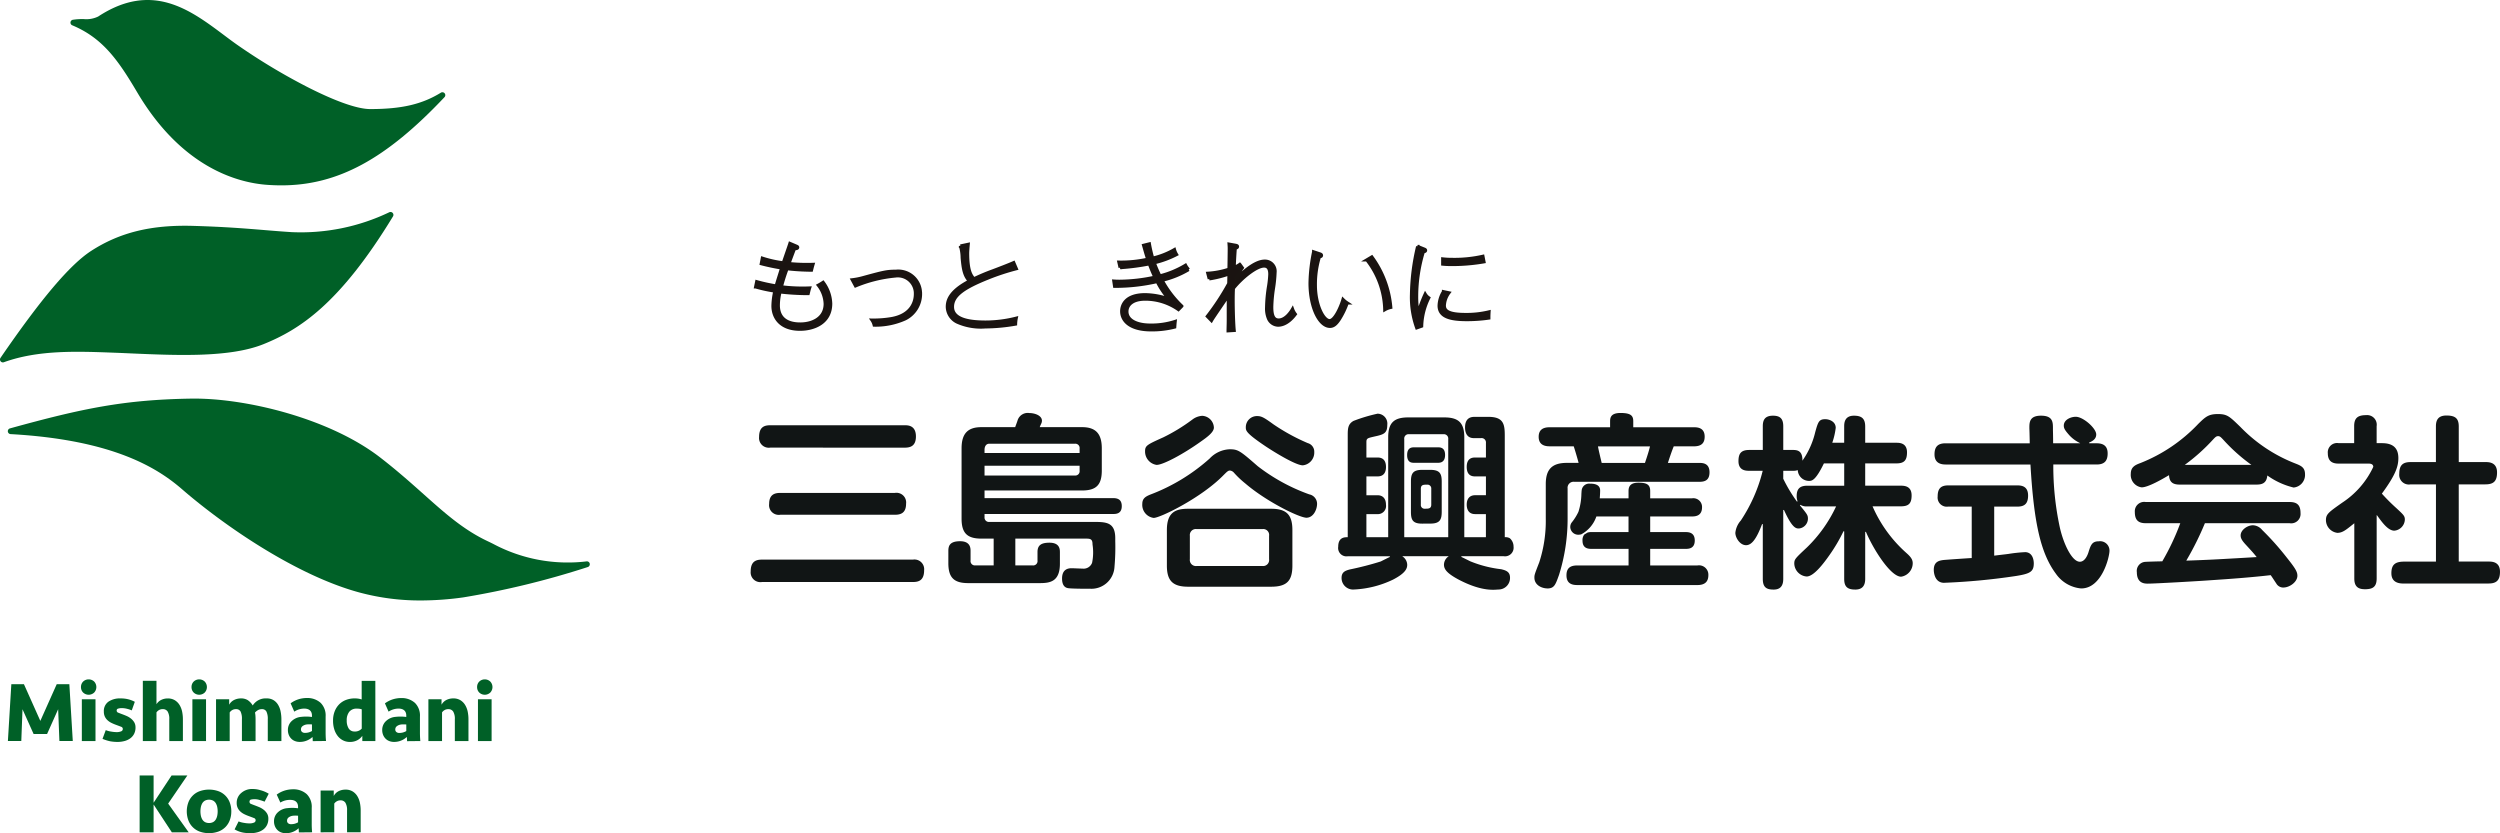 <svg xmlns="http://www.w3.org/2000/svg" width="320.272" height="106.742" viewBox="0 0 320.272 106.742">
  <g id="グループ_211" data-name="グループ 211" transform="translate(-488.161 -6766.062)">
    <g id="グループ_208" data-name="グループ 208" transform="translate(488.161 6766.062)">
      <path id="パス_13" data-name="パス 13" d="M6.722,3.241C10.7,4.9,12.684,7.847,15.044,11.83c5.707,9.641,12.842,11.559,16.587,11.845.633.045,1.256.07,1.872.07,7.246,0,13.439-3.383,20.907-11.3a.372.372,0,0,0-.465-.573c-2.415,1.489-5.035,2.1-9.047,2.1-1.624,0-4.379-.964-7.971-2.783a78.128,78.128,0,0,1-9.09-5.46c-.56-.395-1.121-.813-1.712-1.258-4.307-3.224-9.191-6.877-16.084-2.354a3.461,3.461,0,0,1-1.862.326A8.326,8.326,0,0,0,6.8,2.531a.372.372,0,0,0-.079.71" transform="translate(2.535 0.001)" fill="#006027"/>
      <path id="パス_14" data-name="パス 14" d="M16.12,33.31c.728.027,1.472.059,2.227.094,5.909.256,12.61.548,16.922-1.2,4.556-1.847,9.715-5.107,16.562-16.356a.373.373,0,0,0-.476-.532,26.211,26.211,0,0,1-12.512,2.548c-1.233-.079-2.348-.171-3.529-.269-2.5-.205-5.091-.416-9.076-.532-5.365-.155-9.393.831-13.057,3.193C10.461,22.013,6.765,26.37,1.549,33.97a.371.371,0,0,0,.306.582.387.387,0,0,0,.126-.022c4.4-1.591,9.351-1.4,14.138-1.22" transform="translate(-1.484 11.875)" fill="#006027"/>
      <path id="パス_15" data-name="パス 15" d="M76.591,49.921a.372.372,0,0,0-.4-.3,20.3,20.3,0,0,1-11.981-2.244c-.234-.117-.449-.223-.645-.315-3.114-1.458-5.484-3.572-8.229-6.019-1.595-1.422-3.4-3.035-5.585-4.725C43.219,31.262,32.387,28.658,25.5,28.77c-8.575.142-13.858,1.242-23.188,3.815a.373.373,0,0,0,.077.732c13.237.739,18.885,4.392,21.981,7.073,5.5,4.763,14.76,11.089,22.775,13.233a29.852,29.852,0,0,0,7.812,1.006,39.64,39.64,0,0,0,5.41-.391,109.247,109.247,0,0,0,15.962-3.889.371.371,0,0,0,.258-.427" transform="translate(-1.036 22.296)" fill="#006027"/>
      <path id="パス_16" data-name="パス 16" d="M7.064,55.7H5.338l-1.422-3.17L3.762,56.6H2.045l.44-7.279H4.1l2.1,4.7,2.1-4.7H9.917l.44,7.279H8.643l-.159-4.076Z" transform="translate(-1.033 38.332)" fill="#006027"/>
      <path id="パス_17" data-name="パス 17" d="M7.24,49.963a.97.97,0,0,1,.274-.7,1.03,1.03,0,0,1,1.422,0,1.034,1.034,0,0,1,0,1.4,1.03,1.03,0,0,1-1.422,0,.97.97,0,0,1-.274-.7m.11,1.562H9.1V56.88H7.35Z" transform="translate(3.134 38.055)" fill="#006027"/>
      <path id="パス_18" data-name="パス 18" d="M13,54.048a1.8,1.8,0,0,1-.169.8,1.607,1.607,0,0,1-.481.584,2.19,2.19,0,0,1-.737.355,3.428,3.428,0,0,1-.941.121,5.337,5.337,0,0,1-.917-.083,5.14,5.14,0,0,1-.982-.312l.414-1.117a2.9,2.9,0,0,0,.681.184,4.338,4.338,0,0,0,.717.072,1.473,1.473,0,0,0,.551-.094.32.32,0,0,0,.234-.312.283.283,0,0,0-.207-.278c-.139-.056-.346-.133-.624-.236a5.648,5.648,0,0,1-.633-.267,2.128,2.128,0,0,1-.508-.35,1.481,1.481,0,0,1-.333-.465,1.441,1.441,0,0,1-.121-.613,1.464,1.464,0,0,1,.591-1.289,2.614,2.614,0,0,1,1.541-.416,4.137,4.137,0,0,1,.917.094,3.693,3.693,0,0,1,.917.342l-.391,1.1a3.345,3.345,0,0,0-.591-.2,2.74,2.74,0,0,0-.674-.092,1.589,1.589,0,0,0-.5.07.237.237,0,0,0-.169.245.278.278,0,0,0,.2.269c.135.054.308.123.519.2.16.059.339.13.535.213a2.568,2.568,0,0,1,.551.323,1.819,1.819,0,0,1,.433.476,1.252,1.252,0,0,1,.175.672" transform="translate(4.361 39.14)" fill="#006027"/>
      <path id="パス_19" data-name="パス 19" d="M11.637,56.8V49.082h1.748v3a1.472,1.472,0,0,1,.624-.562,1.869,1.869,0,0,1,.809-.18,1.721,1.721,0,0,1,.906.223,1.83,1.83,0,0,1,.607.6,2.661,2.661,0,0,1,.339.858,4.937,4.937,0,0,1,.1,1.022V56.8H15.025V54a1.813,1.813,0,0,0-.207-.979.711.711,0,0,0-.634-.312.907.907,0,0,0-.476.121,1.018,1.018,0,0,0-.323.294V56.8Z" transform="translate(6.661 38.137)" fill="#006027"/>
      <path id="パス_20" data-name="パス 20" d="M15.1,49.963a.97.97,0,0,1,.274-.7,1.028,1.028,0,0,1,1.42,0,1.029,1.029,0,0,1,0,1.4,1.028,1.028,0,0,1-1.42,0,.97.97,0,0,1-.274-.7m.11,1.562h1.748V56.88H15.208Z" transform="translate(9.437 38.055)" fill="#006027"/>
      <path id="パス_21" data-name="パス 21" d="M22.7,51.709a.952.952,0,0,0-.5.132,1.486,1.486,0,0,0-.371.306,2.656,2.656,0,0,1,.059.425q.016.241.016.46V55.8H20.155V53a2.13,2.13,0,0,0-.169-.979.622.622,0,0,0-.6-.312.9.9,0,0,0-.474.121.984.984,0,0,0-.323.3V55.8h-1.75V50.442h1.683v.7a1.457,1.457,0,0,1,.661-.624,2.005,2.005,0,0,1,.836-.186,1.62,1.62,0,0,1,.869.213,2.138,2.138,0,0,1,.651.694,1.952,1.952,0,0,1,1.782-.906,1.646,1.646,0,0,1,.885.223,1.762,1.762,0,0,1,.584.6,2.644,2.644,0,0,1,.323.858,5.066,5.066,0,0,1,.1,1.022V55.8H23.468V53a2.126,2.126,0,0,0-.171-.979.617.617,0,0,0-.595-.312" transform="translate(10.837 39.14)" fill="#006027"/>
      <path id="パス_22" data-name="パス 22" d="M25.1,55.291a2.262,2.262,0,0,1-.683.443,2.335,2.335,0,0,1-.946.191,1.628,1.628,0,0,1-.645-.121,1.321,1.321,0,0,1-.474-.328,1.451,1.451,0,0,1-.3-.487,1.665,1.665,0,0,1-.1-.595,1.528,1.528,0,0,1,.465-1.121,2.017,2.017,0,0,1,1.256-.559,5.389,5.389,0,0,1,1.361.016v-.175c0-.582-.353-.9-1-.9a2.32,2.32,0,0,0-1.265.393l-.47-1.069a3.486,3.486,0,0,1,.962-.5,3.6,3.6,0,0,1,1.126-.18,2.53,2.53,0,0,1,1.764.627,2.278,2.278,0,0,1,.633,1.755v1.988c0,.708.05,1.137.05,1.137l-1.7.018c0-.13-.011-.321-.032-.542m-.952-.514a1.7,1.7,0,0,0,.476-.065,1.865,1.865,0,0,0,.409-.175v-.843a4.041,4.041,0,0,0-.5-.011,1.523,1.523,0,0,0-.418.07c-.335.137-.492.3-.492.586a.4.4,0,0,0,.137.317.561.561,0,0,0,.387.121" transform="translate(14.931 39.121)" fill="#006027"/>
      <path id="パス_23" data-name="パス 23" d="M31.8,55.291a2.262,2.262,0,0,1-.683.443,2.336,2.336,0,0,1-.946.191,1.628,1.628,0,0,1-.645-.121,1.321,1.321,0,0,1-.474-.328,1.451,1.451,0,0,1-.3-.487,1.665,1.665,0,0,1-.1-.595,1.528,1.528,0,0,1,.465-1.121,2.017,2.017,0,0,1,1.256-.559,5.389,5.389,0,0,1,1.361.016v-.175c0-.582-.353-.9-1-.9a2.32,2.32,0,0,0-1.265.393L29,50.986a3.486,3.486,0,0,1,.962-.5,3.6,3.6,0,0,1,1.126-.18,2.53,2.53,0,0,1,1.764.627,2.278,2.278,0,0,1,.633,1.755v1.988c0,.708.05,1.137.05,1.137l-1.7.018c0-.13-.011-.321-.032-.542m-.952-.514a1.7,1.7,0,0,0,.476-.065,1.865,1.865,0,0,0,.409-.175v-.843a4.042,4.042,0,0,0-.5-.011,1.523,1.523,0,0,0-.418.07c-.335.137-.492.3-.492.586a.4.4,0,0,0,.137.317.561.561,0,0,0,.387.121" transform="translate(20.313 39.121)" fill="#006027"/>
      <path id="パス_24" data-name="パス 24" d="M30.581,56.8H28.908v-.67a1.835,1.835,0,0,1-.651.568,2.006,2.006,0,0,1-.957.213,1.92,1.92,0,0,1-.842-.191,2.027,2.027,0,0,1-.683-.546,2.643,2.643,0,0,1-.452-.858,3.617,3.617,0,0,1-.164-1.126,3.185,3.185,0,0,1,.223-1.236,2.643,2.643,0,0,1,.6-.9,2.489,2.489,0,0,1,.881-.541,3.127,3.127,0,0,1,1.07-.18,2.977,2.977,0,0,1,.5.038,3.155,3.155,0,0,1,.393.094V49.083h1.75Zm-2.646-1.224a1.151,1.151,0,0,0,.9-.373V52.732a1.87,1.87,0,0,0-.622-.087,1.173,1.173,0,0,0-.979.405,1.726,1.726,0,0,0-.323,1.108,1.9,1.9,0,0,0,.245,1.02.854.854,0,0,0,.782.395" transform="translate(17.508 38.138)" fill="#006027"/>
      <path id="パス_25" data-name="パス 25" d="M31.937,55.8V50.442H33.62v.7a1.461,1.461,0,0,1,.651-.624,1.97,1.97,0,0,1,.847-.186,1.721,1.721,0,0,1,.906.223,1.83,1.83,0,0,1,.607.6,2.661,2.661,0,0,1,.339.858,4.937,4.937,0,0,1,.1,1.022V55.8H35.325V53a1.813,1.813,0,0,0-.207-.979.711.711,0,0,0-.634-.312.907.907,0,0,0-.476.121,1.017,1.017,0,0,0-.323.294V55.8Z" transform="translate(22.944 39.14)" fill="#006027"/>
      <path id="パス_26" data-name="パス 26" d="M35.4,49.963a.97.97,0,0,1,.274-.7,1.028,1.028,0,0,1,1.42,0,1.029,1.029,0,0,1,0,1.4,1.028,1.028,0,0,1-1.42,0,.97.97,0,0,1-.274-.7m.11,1.562h1.748V56.88H35.508Z" transform="translate(25.721 38.055)" fill="#006027"/>
      <path id="パス_27" data-name="パス 27" d="M22.485,60.575a1.8,1.8,0,0,1-.169.8,1.607,1.607,0,0,1-.481.584,2.19,2.19,0,0,1-.737.355,3.428,3.428,0,0,1-.941.121,5.337,5.337,0,0,1-.917-.083,3.351,3.351,0,0,1-1.079-.411l.512-1.018a2.9,2.9,0,0,0,.681.184,4.337,4.337,0,0,0,.717.072,1.473,1.473,0,0,0,.551-.094.32.32,0,0,0,.234-.312.283.283,0,0,0-.207-.278c-.139-.056-.346-.133-.624-.236a5.653,5.653,0,0,1-.633-.267,2.127,2.127,0,0,1-.508-.35,1.481,1.481,0,0,1-.333-.465,1.441,1.441,0,0,1-.121-.613,1.617,1.617,0,0,1,.591-1.29,2.069,2.069,0,0,1,1.463-.5,3.169,3.169,0,0,1,.986.15,3.916,3.916,0,0,1,1.063.452l-.528,1.018a4.735,4.735,0,0,0-.591-.2,2.162,2.162,0,0,0-1.2-.058.284.284,0,0,0-.142.281.278.278,0,0,0,.2.269c.135.054.308.123.519.2.16.059.339.13.535.213a2.568,2.568,0,0,1,.551.323,1.818,1.818,0,0,1,.433.476,1.252,1.252,0,0,1,.175.672" transform="translate(11.893 44.307)" fill="#006027"/>
      <path id="パス_28" data-name="パス 28" d="M24.109,61.781a2.252,2.252,0,0,1-.681.443,2.342,2.342,0,0,1-.946.191,1.622,1.622,0,0,1-.645-.121,1.291,1.291,0,0,1-.474-.328,1.423,1.423,0,0,1-.3-.487,1.626,1.626,0,0,1-.1-.595,1.527,1.527,0,0,1,.463-1.121,2.023,2.023,0,0,1,1.258-.559,5.375,5.375,0,0,1,1.359.016v-.175c0-.584-.351-.9-1-.9a2.323,2.323,0,0,0-1.267.342l-.467-1.018a3.435,3.435,0,0,1,.962-.5,3.6,3.6,0,0,1,1.126-.18,2.53,2.53,0,0,1,1.764.627,2.284,2.284,0,0,1,.633,1.755v1.988a10.774,10.774,0,0,0,.05,1.137l-1.7.018a5.413,5.413,0,0,0-.032-.542m-.95-.514a1.692,1.692,0,0,0,.474-.065,1.794,1.794,0,0,0,.409-.175v-.843a4.018,4.018,0,0,0-.5-.011,1.51,1.51,0,0,0-.418.07c-.337.137-.494.3-.494.586a.4.4,0,0,0,.137.317.563.563,0,0,0,.389.121" transform="translate(14.141 44.327)" fill="#006027"/>
      <path id="パス_29" data-name="パス 29" d="M11.41,63.091V55.812H13.2V59.3L15.5,55.812h2.022l-2.458,3.6,2.633,3.684H15.54L13.2,59.528v3.563Z" transform="translate(6.478 43.536)" fill="#006027"/>
      <path id="パス_30" data-name="パス 30" d="M20.465,59.605a3.171,3.171,0,0,1-.186,1.1,2.511,2.511,0,0,1-.546.885,2.481,2.481,0,0,1-.9.589,3.6,3.6,0,0,1-2.449,0A2.441,2.441,0,0,1,14.947,60.7a3.343,3.343,0,0,1,0-2.2,2.438,2.438,0,0,1,1.442-1.476,3.632,3.632,0,0,1,2.449,0,2.438,2.438,0,0,1,1.442,1.476,3.161,3.161,0,0,1,.186,1.1m-1.748,0a2.779,2.779,0,0,0-.054-.551,1.614,1.614,0,0,0-.18-.481.954.954,0,0,0-.339-.339,1.18,1.18,0,0,0-1.061,0,.968.968,0,0,0-.339.339,1.614,1.614,0,0,0-.18.481,2.84,2.84,0,0,0,0,1.1,1.6,1.6,0,0,0,.18.481.954.954,0,0,0,.339.339,1.18,1.18,0,0,0,1.061,0,.939.939,0,0,0,.339-.339,1.6,1.6,0,0,0,.18-.481,2.778,2.778,0,0,0,.054-.551" transform="translate(9.167 44.343)" fill="#006027"/>
      <path id="パス_31" data-name="パス 31" d="M24.275,62.283V56.929h1.683v.7A1.462,1.462,0,0,1,26.609,57a1.97,1.97,0,0,1,.847-.186,1.721,1.721,0,0,1,.906.223,1.83,1.83,0,0,1,.607.6,2.661,2.661,0,0,1,.339.858,4.937,4.937,0,0,1,.1,1.022v2.764H27.663v-2.8a1.813,1.813,0,0,0-.207-.979.711.711,0,0,0-.634-.312.907.907,0,0,0-.476.121,1.017,1.017,0,0,0-.323.294v3.673Z" transform="translate(16.798 44.343)" fill="#006027"/>
    </g>
    <g id="グループ_210" data-name="グループ 210" transform="translate(584.331 6797.248)">
      <g id="グループ_209" data-name="グループ 209" transform="translate(0 21.72)">
        <path id="パス_1" data-name="パス 1" d="M79.752,28.281a1.248,1.248,0,0,1-1.458-1.363c0-1.327.737-1.506,1.458-1.506H99.078a1.246,1.246,0,0,1,1.435,1.362c0,1.329-.726,1.508-1.435,1.508Zm2.34-8.616a1.241,1.241,0,0,1-1.434-1.386c0-1.251.767-1.411,1.434-1.411H96.761A1.241,1.241,0,0,1,98.2,18.255c0,1.25-.767,1.411-1.435,1.411Zm-1.289-8.6A1.245,1.245,0,0,1,79.37,9.706c0-1.327.724-1.506,1.434-1.506H98.027c.393,0,1.435,0,1.435,1.435,0,1.271-.767,1.434-1.435,1.434Z" transform="translate(-78.294 -6.627)" fill="#111515"/>
        <path id="パス_2" data-name="パス 2" d="M111.775,29.758c-.223,0-2.189,0-2.674-.071-.545-.061-.821-.48-.821-1.243,0-1.087.65-1.316,1.2-1.316.12,0,.417.011.714.023s.6.025.719.025a1.154,1.154,0,0,0,1.214-.747,6.59,6.59,0,0,0,.061-2.312l-.007-.092c0-.691-.361-.691-.907-.691h-8.98v3.433h2.221a.56.56,0,0,0,.619-.644V25.056c0-.849.443-1.2,1.531-1.2,1.339,0,1.339.87,1.339,1.243v1.447c0,2.294-1.263,2.487-2.557,2.487h-9.2c-1.823,0-2.534-.718-2.534-2.557V24.936c0-.613.117-1.268,1.506-1.268,1.34,0,1.34.921,1.34,1.268v1.186a.56.56,0,0,0,.619.644h2.34V23.333H97.94c-1.823,0-2.533-.718-2.533-2.559V11.769c0-1.877.782-2.715,2.533-2.715h4.334l.012-.031c.016-.054.059-.168.107-.3.081-.222.174-.471.2-.576a1.366,1.366,0,0,1,1.5-.9c.668,0,1.61.305,1.61.985a.888.888,0,0,1-.118.425c-.039.085-.087.191-.141.332l-.025.064h5.418c1.752,0,2.534.838,2.534,2.715v2.843c0,1.839-.711,2.557-2.534,2.557H98.349v.977H114.83c.751,0,1.1.325,1.1,1.028,0,1.005-.77,1.005-1.1,1.005H98.349v.4a.563.563,0,0,0,.619.619h13.545c1.56,0,2.582.148,2.582,2.1,0,.084,0,.2,0,.333a28.59,28.59,0,0,1-.1,3.344,2.962,2.962,0,0,1-3.221,2.774m-13.426-14.5H109.91a.554.554,0,0,0,.619-.621V14H98.349Zm.619-4.073c-.457,0-.619.4-.619.777v.411h12.18V11.8a.55.55,0,0,0-.619-.621Z" transform="translate(-68.391 -7.238)" fill="#111515"/>
        <path id="パス_3" data-name="パス 3" d="M110.3,18.866a1.684,1.684,0,0,1-1.458-1.793c0-.7.422-.938.976-1.176a24.271,24.271,0,0,0,7.655-4.64,3.717,3.717,0,0,1,2.551-1.184c1.091,0,1.332.182,3.6,2.161a24,24,0,0,0,6.609,3.616,1.236,1.236,0,0,1,1,1.2c0,.751-.475,1.792-1.363,1.792s-5.1-2.04-7.854-4.408a11.671,11.671,0,0,1-1.452-1.381.78.78,0,0,0-.489-.255c-.233,0-.365.131-.8.563-2.807,2.9-8.131,5.505-8.974,5.505" transform="translate(-58.674 -5.423)" fill="#111515"/>
        <path id="パス_4" data-name="パス 4" d="M113.483,24.7c-1.961,0-2.725-.757-2.725-2.7V17.438c0-2.262,1.089-2.725,2.725-2.725h10.629c1.961,0,2.725.764,2.725,2.725V22c0,1.969-.737,2.7-2.725,2.7Zm1.1-7.381a.771.771,0,0,0-.882.859v2.986a.781.781,0,0,0,.882.882h8.409a.771.771,0,0,0,.859-.882V18.178a.755.755,0,0,0-.859-.859Z" transform="translate(-57.44 -2.443)" fill="#111515"/>
        <path id="パス_5" data-name="パス 5" d="M110.562,13.752a1.733,1.733,0,0,1-1.506-1.746c0-.736.269-.856,2.362-1.8a23.136,23.136,0,0,0,3.639-2.224l.031-.021a2.329,2.329,0,0,1,1.279-.5,1.57,1.57,0,0,1,1.506,1.506c0,.613-.916,1.258-1.652,1.777-2.27,1.628-4.86,3-5.66,3" transform="translate(-58.533 -7.097)" fill="#111515"/>
        <path id="パス_6" data-name="パス 6" d="M124.2,13.792c-.9,0-3.7-1.736-4.7-2.4-2.583-1.731-2.583-2.041-2.583-2.47a1.424,1.424,0,0,1,1.506-1.435c.532,0,.938.261,2.051,1.068a25.669,25.669,0,0,0,4.379,2.393,1.133,1.133,0,0,1,.834,1.128,1.644,1.644,0,0,1-1.483,1.721" transform="translate(-53.488 -7.088)" fill="#111515"/>
        <path id="パス_7" data-name="パス 7" d="M144.67,29.824c-.416,0-2.012.353-5.091-1.255-1.59-.847-1.91-1.37-1.91-1.94a1.311,1.311,0,0,1,.5-.989l.108-.082h-5.949l.107.082a1.326,1.326,0,0,1,.526,1.012c0,.476-.215,1.074-1.813,1.9a12.905,12.905,0,0,1-5.139,1.276,1.476,1.476,0,0,1-1.458-1.506c0-.734.481-.92,1.064-1.071a40.194,40.194,0,0,0,3.94-1.017l.082-.039c.47-.237.826-.416,1.107-.544l-.018-.089h-5.362a1.072,1.072,0,0,1-1.243-1.22c0-1.219.821-1.219,1.171-1.219h.048V10.166c0-.92,0-1.526.741-1.943a20.626,20.626,0,0,1,3.083-.926,1.271,1.271,0,0,1,1.243,1.435c0,1.089-.465,1.233-1.611,1.483l-.146.034c-.778.182-.918.215-.918.7v1.963h1.432c.714,0,1.076.411,1.076,1.22,0,.545-.187,1.2-1.076,1.2h-1.432v2.414h1.432c.683,0,1.076.443,1.076,1.219a1.044,1.044,0,0,1-1.076,1.2h-1.432V23.12h2.792V10.332c0-1.839.718-2.557,2.557-2.557h4.635c1.841,0,2.557.718,2.557,2.557V23.12h2.769V20.162H141.66c-.936,0-1.076-.764-1.076-1.219,0-.76.393-1.2,1.076-1.2h1.385V15.333h-1.408c-.7,0-1.053-.411-1.053-1.22,0-.793.353-1.2,1.053-1.2h1.408V11.05a.561.561,0,0,0-.644-.621h-.908c-.977,0-1.123-.854-1.123-1.362,0-1.363.921-1.363,1.268-1.363h1.72c1.956,0,2.1.956,2.1,2.414v13h.046a1.1,1.1,0,0,1,.6.135,1.425,1.425,0,0,1,.48,1.084,1.1,1.1,0,0,1-1.266,1.22h-5.407l-.02.089c.281.131.65.314,1.153.565a14.952,14.952,0,0,0,3.952,1.012c.621.149,1.135.332,1.135,1.071a1.475,1.475,0,0,1-1.458,1.529M133.2,9.928a.553.553,0,0,0-.619.619V23.12h5.635V10.547a.559.559,0,0,0-.621-.619Zm1.672,11.455c-1.22,0-1.434-.494-1.434-1.531V16c0-1,.222-1.506,1.434-1.506h1.051c1.233,0,1.458.507,1.458,1.506v3.848c0,1.015-.225,1.531-1.458,1.531Zm.646-4.994c-.453,0-.811,0-.811.524v2.032a.473.473,0,0,0,.524.526c.453,0,.811,0,.811-.526V16.913a.486.486,0,0,0-.524-.524m-1.657-2.8c-.3,0-.91,0-.91-.98,0-1.005.614-1.005.98-1.005h2.9c.342,0,.98,0,.98.98,0,.667-.3,1.005-.885,1.005Z" transform="translate(-48.854 -7.207)" fill="#111515"/>
        <path id="パス_8" data-name="パス 8" d="M141.074,29.716c-.637,0-1.649-.378-1.649-1.388,0-.324.02-.411.618-1.941a17.15,17.15,0,0,0,.839-5.632V16.36c0-1.91.808-2.725,2.7-2.725h1.506l-.015-.057c-.071-.284-.412-1.472-.6-2.033l-.012-.033h-3.1c-.921,0-1.388-.411-1.388-1.219s.455-1.22,1.388-1.22h7.762V8.295c0-.521.159-1.053,1.34-1.053,1.36,0,1.626.386,1.626,1.053v.778h7.762c.379,0,1.386,0,1.386,1.2,0,.847-.44,1.243-1.386,1.243h-2.574l-.012.03c-.256.622-.581,1.6-.718,2.033l-.02.061h4.016c.394,0,1.316,0,1.316,1.2,0,1.074-.665,1.22-1.316,1.22H144.538a.768.768,0,0,0-.859.859v3.774a23.985,23.985,0,0,1-1.1,7.294l-.018.049c-.44,1.228-.6,1.688-1.491,1.688m6.507-18.148c.1.535.292,1.33.461,2.032l.008.036h5.541l.01-.031c.312-.916.527-1.621.622-2.035l.013-.057H147.57ZM144.92,29.286c-.595,0-1.386-.13-1.386-1.243,0-.877.427-1.268,1.386-1.268h6.568V24.651h-4.7c-.389,0-1.2,0-1.2-1.053a1.148,1.148,0,0,1,.228-.783l.417-.251a1.754,1.754,0,0,1,.55-.066h4.7v-2h-4.116l-.012.03a4.1,4.1,0,0,1-1.933,2.263,1.475,1.475,0,0,1-.36.048,1.016,1.016,0,0,1-.931-.558.948.948,0,0,1,.059-.987,6.785,6.785,0,0,0,.875-1.389,7.972,7.972,0,0,0,.381-2.306c.012-.182.021-.33.033-.422a.966.966,0,0,1,1.064-.882h.034c.843,0,1.27.294,1.27.875,0,.094-.008.471-.046.959l0,.051h3.684v-.954c0-.718.4-1.053,1.268-1.053.954,0,1.506.172,1.506,1.053v.954h5.326a1.116,1.116,0,0,1,1.316,1.148c0,1.171-.956,1.171-1.316,1.171h-5.326v2h4.49c.365,0,1.22,0,1.22,1.077s-.824,1.076-1.22,1.076h-4.49v2.124H160.3a1.2,1.2,0,0,1,1.411,1.243c0,.852-.462,1.268-1.411,1.268Z" transform="translate(-39.025 -7.242)" fill="#111515"/>
        <path id="パス_9" data-name="パス 9" d="M170.46,29.729c-1.018,0-1.416-.384-1.416-1.37V22.273l-.087-.021-.035.071a20.99,20.99,0,0,1-1.733,2.943c-.839,1.2-2.061,2.789-2.958,2.789a1.719,1.719,0,0,1-1.582-1.629c0-.576.092-.662,1.613-2.089a17.782,17.782,0,0,0,3.715-5.2l.031-.067H164.35a1.464,1.464,0,0,1-.918-.2l-.062.067c.931,1.14,1.028,1.26,1.028,1.716a1.271,1.271,0,0,1-1.156,1.251c-.356,0-.844,0-1.917-2.38l-.089.02V28.36c0,.921-.4,1.37-1.227,1.37-.861,0-1.393-.23-1.393-1.37V21.352l-.09-.016c-.716,1.9-1.33,2.708-2.056,2.708-.782,0-1.37-.961-1.37-1.583a2.783,2.783,0,0,1,.7-1.577,20.252,20.252,0,0,0,2.79-6.315l.016-.057h-1.736c-.374,0-1.37,0-1.37-1.228,0-.864.233-1.439,1.37-1.439h1.746V8.824c0-.677.154-1.37,1.3-1.37.939,0,1.322.4,1.322,1.37v3.02h1.273c.57,0,1.156.145,1.181,1.228l0,.145.082-.12a10.576,10.576,0,0,0,1.563-3.554c.356-1.261.463-1.641,1.276-1.641.521,0,1.345.3,1.345,1.11a9.015,9.015,0,0,1-.422,1.849l-.018.061h1.524V8.848c0-.381,0-1.394,1.252-1.394,1.023,0,1.44.4,1.44,1.394v2.074h3.986c.374,0,1.37,0,1.37,1.228,0,1.031-.371,1.416-1.37,1.416h-3.986V16.42h4.576c.588,0,1.37.13,1.37,1.251,0,1.015-.371,1.393-1.37,1.393h-3.633l.028.066A17.092,17.092,0,0,0,176.965,25c.568.5.857.847.857,1.357a1.751,1.751,0,0,1-1.486,1.723c-1.322,0-3.506-3.4-4.512-5.752l-.089.018V28.36c0,.921-.417,1.37-1.276,1.37m-9.224-14.2a19.519,19.519,0,0,0,1.756,2.93l.08-.043-.013-.039a1.738,1.738,0,0,1-.1-.654c0-1.145.7-1.3,1.393-1.3h4.694V13.567h-2.6l-.013.026c-1.082,2.216-1.545,2.216-1.917,2.216a1.451,1.451,0,0,1-1.416-1.324l0-.059-.057.016a1.554,1.554,0,0,1-.53.069h-1.273Z" transform="translate(-28.956 -7.106)" fill="#111515"/>
        <path id="パス_10" data-name="パス 10" d="M189.477,29.587a4.414,4.414,0,0,1-3.242-1.869c-1.974-2.646-2.83-6.53-3.27-13.968l0-.043H172.089c-.941,0-1.417-.437-1.417-1.3,0-.979.437-1.416,1.417-1.416H182.87v-.046c0-.2-.013-.777-.026-1.3-.011-.427-.02-.5-.02-.611,0-.7,0-1.582,1.486-1.582,1.534,0,1.534.841,1.534,1.652,0,.355.007.406.013.765s.011.719.011,1.074v.046h3.479l-.154-.087a4.349,4.349,0,0,1-1.23-.923c-.58-.65-.728-.9-.728-1.253,0-.772.916-1.133,1.534-1.133.949,0,2.62,1.467,2.62,2.265,0,.462-.291.792-.915,1.041l.018.09h.944c.953,0,1.416.424,1.416,1.3,0,.98-.437,1.417-1.416,1.417h-5.545v.048a37.139,37.139,0,0,0,.828,7.985c.483,2.174,1.575,4.425,2.569,4.425.654,0,.992-.847,1.107-1.212.292-.949.47-1.406,1.324-1.406a1.2,1.2,0,0,1,1.37,1.2c0,.82-.984,4.837-3.612,4.837m-17.624-.719c-1.238-.046-1.274-1.488-1.274-1.652,0-1.031.632-1.2,1.281-1.274.549-.049,3-.217,3.536-.246l.043,0V19.1h-3.019a1.174,1.174,0,0,1-1.345-1.3c0-.992.4-1.416,1.345-1.416h8.87c.588,0,1.37.135,1.37,1.3,0,.994-.409,1.417-1.37,1.417h-2.971v6.282l.054-.007.693-.084c.443-.051.946-.11,1.1-.133a19.275,19.275,0,0,1,2.138-.225c1.033.038,1.086,1.2,1.086,1.432,0,1.049-.43,1.327-2.25,1.618a82.352,82.352,0,0,1-9.288.879" transform="translate(-19.014 -7.106)" fill="#111515"/>
        <path id="パス_11" data-name="パス 11" d="M205.5,29.552a1.017,1.017,0,0,1-.9-.5l-.115-.172c-.182-.276-.5-.762-.595-.89l-.016-.023-.026,0c-2.534.292-5.215.486-7.5.637-1.163.094-7.263.448-8.207.448-.388,0-1.417,0-1.417-1.463a1.161,1.161,0,0,1,1.02-1.322c.207-.023,1.851-.071,2.214-.071h.026l.013-.025a30.749,30.749,0,0,0,2.27-4.8l.02-.061h-4.429c-.976,0-1.393-.43-1.393-1.44a1.2,1.2,0,0,1,1.393-1.274H206.3c.977,0,1.393.424,1.393,1.416a1.2,1.2,0,0,1-1.393,1.3H195.442l-.011.028a38.308,38.308,0,0,1-2.332,4.691l-.041.072.082,0c2.823-.1,3.671-.148,6.817-.33l2.12-.123-.056-.069c-.3-.376-.43-.524-1-1.148l-.4-.435c-.5-.549-.6-.829-.6-1.125,0-.7.87-1.3,1.582-1.3a1.609,1.609,0,0,1,1.171.6,35.647,35.647,0,0,1,3.134,3.511c1.125,1.406,1.383,1.846,1.383,2.355,0,.8-1,1.511-1.793,1.511m1.3-12.812a9.654,9.654,0,0,1-3.3-1.5l-.062-.039-.008.074c-.112.959-.736,1.091-1.393,1.091h-9.815c-.907,0-1.3-.328-1.37-1.137l0-.074-.064.038c-.71.417-2.592,1.527-3.446,1.527a1.608,1.608,0,0,1-1.393-1.724c0-.869.539-1.137,1.243-1.394a20.618,20.618,0,0,0,7.4-5.012c.916-.892,1.294-1.261,2.518-1.261,1.173,0,1.478.294,2.758,1.532l.112.107a19.723,19.723,0,0,0,7.139,4.728c.7.278,1.151.522,1.151,1.348a1.617,1.617,0,0,1-1.463,1.7m-9.674-6.583c-.238,0-.353.123-.695.486a24.027,24.027,0,0,1-3.462,3.109l-.113.084h8.539l-.112-.084a22.657,22.657,0,0,1-3.462-3.107c-.351-.374-.457-.488-.695-.488" transform="translate(-9.145 -7.189)" fill="#111515"/>
        <path id="パス_12" data-name="パス 12" d="M206.1,29.708c-1.15,0-1.3-.744-1.3-1.393V21.258l-.181.146c-.9.723-1.347,1.086-1.989,1.086a1.659,1.659,0,0,1-1.463-1.629c0-.765.347-1.01,2.014-2.188l.089-.062a11.073,11.073,0,0,0,3.96-4.569c0-.424-.46-.424-.613-.424H202.8c-.6,0-1.393-.136-1.393-1.322A1.191,1.191,0,0,1,202.8,11h1.982V8.827c0-1.018.429-1.416,1.534-1.416a1.23,1.23,0,0,1,1.345,1.416V11h.683c1.414,0,2.1.624,2.1,1.912,0,1.054-.342,2.133-2.091,4.525l-.021.031.025.028a25.085,25.085,0,0,0,1.8,1.8l.051.046c.9.836,1.067.987,1.067,1.453a1.48,1.48,0,0,1-1.345,1.416c-.8,0-1.559-1.053-2.17-1.9l-.084-.115-.011.126v8c0,1.166-.572,1.393-1.559,1.393m5.073-.731c-.445,0-1.629,0-1.629-1.322,0-1.069.457-1.486,1.629-1.486h4.081V16.28H212a1.232,1.232,0,0,1-1.44-1.345c0-1.074.417-1.511,1.44-1.511h3.255V8.874c0-.659.153-1.416,1.345-1.416,1.153,0,1.582.383,1.582,1.416v4.549H221.6c.406,0,1.486,0,1.486,1.322,0,1.1-.417,1.534-1.486,1.534H218.18v9.889H222c.4,0,1.463,0,1.463,1.3,0,1.072-.424,1.511-1.463,1.511Z" transform="translate(0.637 -7.133)" fill="#111515"/>
      </g>
      <path id="パス_133" data-name="パス 133" d="M10.6-1.489a4.779,4.779,0,0,0-.971-2.727c-.249.162-.436.274-.622.373a4.083,4.083,0,0,1,.884,2.378c0,1.88-1.668,2.59-3.187,2.59-.722,0-2.814-.1-2.814-2.4a7,7,0,0,1,.224-1.706,31.473,31.473,0,0,0,3.6.212c.087-.349.125-.535.187-.722a21.9,21.9,0,0,1-3.623-.149,22.822,22.822,0,0,1,.735-2.316,29.254,29.254,0,0,0,3.125.187c.125-.5.149-.573.2-.747a23.114,23.114,0,0,1-3.088-.1c.137-.386.473-1.282.71-1.9.174-.012.411-.012.411-.174,0-.087-.062-.112-.237-.187L5.374-9.2c-.112.361-.722,2.092-.847,2.49a14.683,14.683,0,0,1-2.689-.6l-.137.71a26.708,26.708,0,0,0,2.615.548c-.1.324-.61,1.93-.71,2.3a21.98,21.98,0,0,1-2.49-.548l-.137.672a18.327,18.327,0,0,0,2.465.535A9.185,9.185,0,0,0,3.2-1.191C3.2.266,4.129,1.8,6.669,1.8,8.387,1.8,10.6,1.013,10.6-1.489Zm11.5-1.233a2.849,2.849,0,0,0-3.15-2.913c-1.183,0-1.606.112-4.3.847a9.116,9.116,0,0,1-1.295.249l.423.784a17.555,17.555,0,0,1,5.117-1.27A2.25,2.25,0,0,1,21.447-2.7c0,.921-.436,2.677-3.075,3.137a13.806,13.806,0,0,1-2.49.187,1.937,1.937,0,0,1,.286.647A9.257,9.257,0,0,0,20.14.465,3.551,3.551,0,0,0,22.107-2.722ZM34.382-5.959l-.336-.784c-.647.286-1.992.8-2.714,1.071a25.568,25.568,0,0,0-2.39,1.008c-.374-.436-.8-1-.8-3.287,0-.2.037-.71.075-1.133l-1,.212a5.53,5.53,0,0,1,.224,1.519c.125,1.394.261,2.291.934,2.976-2.577,1.345-2.839,2.54-2.839,3.324A2.235,2.235,0,0,0,26.788.876a7.445,7.445,0,0,0,3.623.622,23.429,23.429,0,0,0,3.872-.361A4.443,4.443,0,0,1,34.37.378a15.961,15.961,0,0,1-3.947.5C28.618.876,26.2.639,26.2-1.066c0-1.482,1.494-2.465,4.557-3.7A29.437,29.437,0,0,1,34.382-5.959Zm22.074.112a2.628,2.628,0,0,1-.4-.56,11.953,11.953,0,0,1-3.287,1.369,17.09,17.09,0,0,1-.722-1.681,12.441,12.441,0,0,0,2.864-1.058,2.47,2.47,0,0,1-.274-.635,10.083,10.083,0,0,1-2.789,1.1,18.264,18.264,0,0,1-.423-1.83l-.747.187c.336,1.183.373,1.307.535,1.78a15.535,15.535,0,0,1-3.7.373l.162.71a29.275,29.275,0,0,0,3.735-.486c.261.66.411,1.071.722,1.706a21.756,21.756,0,0,1-4.544.523c-.324,0-.535-.012-.722-.025l.1.672a24.005,24.005,0,0,0,5.453-.61,10.246,10.246,0,0,0,1.506,2.241,9.506,9.506,0,0,0-3.038-.56c-2.54,0-3.013,1.357-3.013,2.129,0,1.083.9,2.378,3.785,2.378a11.8,11.8,0,0,0,3.013-.361c.025-.349.037-.5.062-.722a9.918,9.918,0,0,1-3.2.473c-1.606,0-2.988-.548-2.988-1.743,0-.772.623-1.581,2.341-1.581A7.377,7.377,0,0,1,55.149-.718l.436-.448a13.109,13.109,0,0,1-2.527-3.312A12.029,12.029,0,0,0,56.456-5.847ZM70.126-.132a2.416,2.416,0,0,1-.361-.66c-.249.436-.921,1.407-1.78,1.407-.635,0-.884-.548-.884-1.643a17.774,17.774,0,0,1,.212-2.365,17.168,17.168,0,0,0,.212-2.092A1.3,1.3,0,0,0,66.2-6.93c-1.382,0-3.113,1.731-3.772,2.365a8.875,8.875,0,0,1,.909-1.506l-.324-.448a3.029,3.029,0,0,1-.722.386c.05-1.332.112-2.092.137-2.453.062-.012.286-.05.286-.2,0-.125-.112-.149-.324-.187l-.759-.137c.012.174.025.349.025.585,0,.5-.025,2.1-.037,2.627a10.424,10.424,0,0,1-2.714.523l.187.722a14.119,14.119,0,0,0,2.527-.635c-.012.6-.012.66-.025,1.233a31.414,31.414,0,0,1-2.751,4.2l.535.548c.162-.286.361-.573,2.166-3.225-.012.585-.012,1.942-.012,3.1,0,.6-.025,1.12-.025,1.432l.784-.05c-.087-.871-.137-2.764-.137-3.822,0-.7.012-1.133.037-1.569C63.217-4.739,65.121-6.3,66.117-6.3c.6,0,.735.51.735,1.046A12.848,12.848,0,0,1,66.7-3.743,18.579,18.579,0,0,0,66.441-1,3.276,3.276,0,0,0,66.69.453a1.38,1.38,0,0,0,1.22.822C68.109,1.274,69.081,1.274,70.126-.132ZM82.352-1a12.745,12.745,0,0,0-2.428-6.474l-.647.386a10.711,10.711,0,0,1,2.3,6.387A2.64,2.64,0,0,1,82.352-1Zm-5.578-.573a3.3,3.3,0,0,1-.548-.448c-.274.946-1.046,2.714-1.718,2.714-.784,0-1.818-2.017-1.818-4.532a12.075,12.075,0,0,1,.523-3.66c.062,0,.261,0,.261-.162,0-.125-.1-.162-.261-.212l-.747-.249a21.325,21.325,0,0,0-.461,4c0,3.2,1.233,5.553,2.552,5.553.486,0,.822-.336,1.2-.9A10.056,10.056,0,0,0,76.775-1.577ZM94.292-6.843c-.062-.311-.087-.461-.137-.71a16.462,16.462,0,0,1-3.984.4A10.371,10.371,0,0,1,89-7.216v.672c.261.025.6.05,1.1.05A23.661,23.661,0,0,0,94.292-6.843Zm.647,6.412a12.19,12.19,0,0,1-3,.336c-2.154,0-2.727-.436-2.727-1.145A2.95,2.95,0,0,1,89.8-2.871l-.7-.149a3.565,3.565,0,0,0-.56,1.793C88.54.216,89.984.565,92.088.565a19.487,19.487,0,0,0,2.826-.2C94.914.092,94.914-.008,94.939-.431ZM87.22-2.224a1.57,1.57,0,0,1-.461-.486,17.972,17.972,0,0,0-.921,2.465,12.618,12.618,0,0,1-.174-2.266,19.7,19.7,0,0,1,.859-5.615c.212-.025.286-.087.286-.187s-.124-.137-.249-.187l-.772-.311A28.363,28.363,0,0,0,85-2.647a11.575,11.575,0,0,0,.672,4.27l.635-.224A8.65,8.65,0,0,1,87.22-2.224Z" transform="translate(-0.348 9.196)" fill="#1a1311" stroke="#1a1411" stroke-width="0.4"/>
    </g>
  </g>
</svg>

